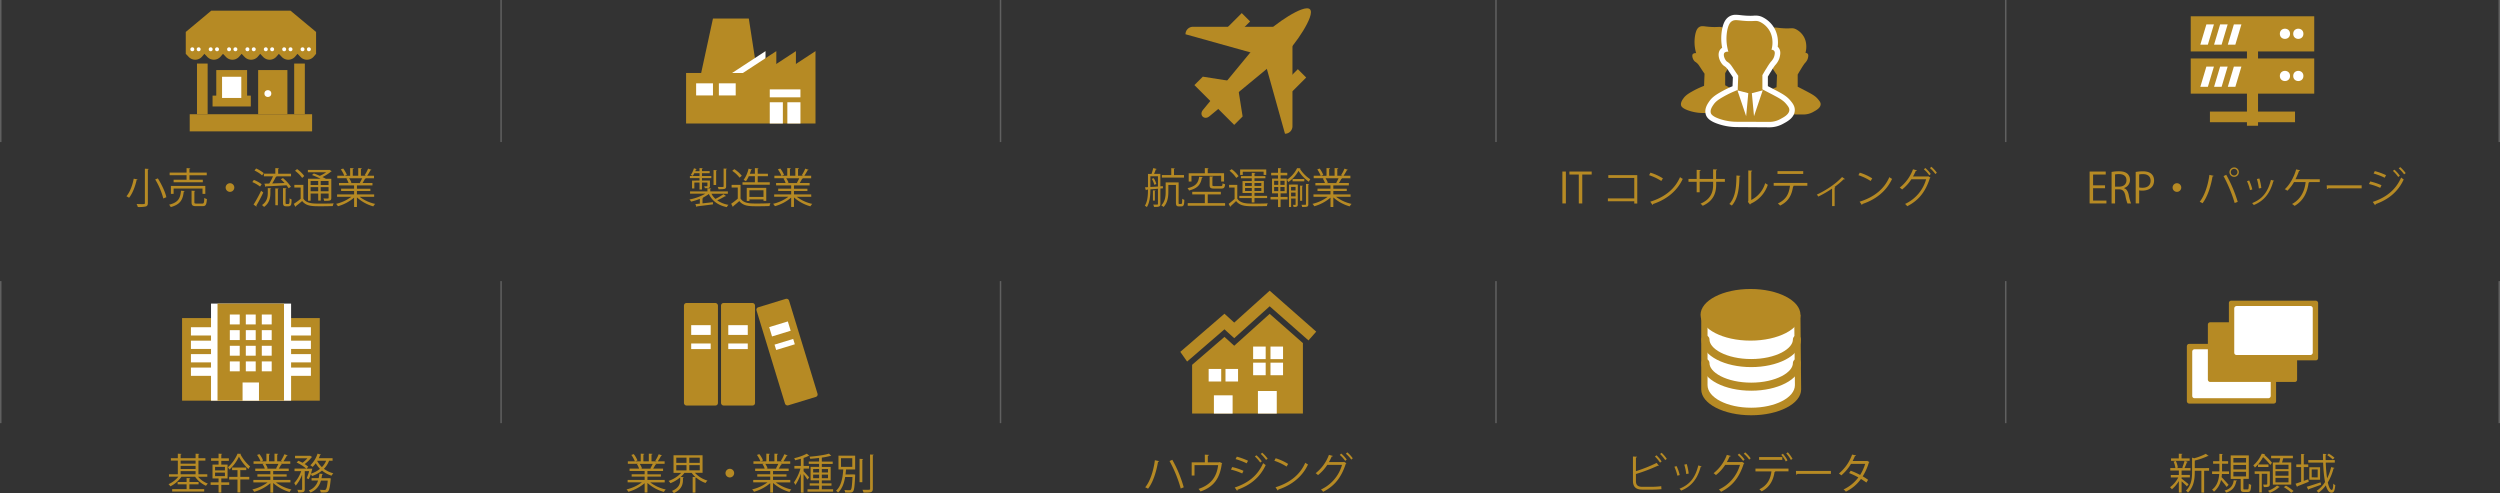 <svg xmlns="http://www.w3.org/2000/svg" viewBox="0 0 1672 329.75"><rect x="0" y="0" width="1672" height="329.75" fill="#333333" stroke="none"/><defs><style>.cls-1,.cls-4{fill:none;stroke-miterlimit:10;}.cls-1{stroke:#606060;}.cls-2{fill:#b68a24;}.cls-3{fill:#fff;}.cls-4{stroke:#b68a24;stroke-linecap:round;stroke-width:5.39px;}</style></defs><g id="レイヤー_2" data-name="レイヤー 2"><g id="事業について"><line class="cls-1" x1="0.5" x2="0.5" y2="95"/><line class="cls-1" x1="1341.42" x2="1341.42" y2="95"/><line class="cls-1" x1="1000.51" x2="1000.51" y2="95"/><line class="cls-1" x1="669.15" x2="669.15" y2="95"/><line class="cls-1" x1="335.12" x2="335.12" y2="95"/><line class="cls-1" x1="1671.5" x2="1671.5" y2="95"/><line class="cls-1" x1="0.5" y1="188" x2="0.5" y2="283"/><line class="cls-1" x1="1341.42" y1="188" x2="1341.42" y2="283"/><line class="cls-1" x1="1000.51" y1="188" x2="1000.51" y2="283"/><line class="cls-1" x1="669.15" y1="188" x2="669.15" y2="283"/><line class="cls-1" x1="335.12" y1="188" x2="335.12" y2="283"/><line class="cls-1" x1="1671.5" y1="188" x2="1671.5" y2="283"/><path class="cls-2" d="M211.39,21.37,194.29,7.14h-53L124.24,21.37V36l2,2.09a6,6,0,0,0,4.34,1.86h0a6,6,0,0,0,4.56-2.11L136.69,36l2,2.09A6,6,0,0,0,143,39.94h0a6,6,0,0,0,4.56-2.11L149.14,36l2,2.09a6,6,0,0,0,4.34,1.86h0A6,6,0,0,0,160,37.83L161.59,36l2,2.09a6,6,0,0,0,4.34,1.86h0a6,6,0,0,0,4.56-2.11L174,36l2,2.09a6,6,0,0,0,4.34,1.86h0a6,6,0,0,0,4.56-2.11L186.49,36l2,2.09a6,6,0,0,0,4.34,1.86h0a6,6,0,0,0,4.56-2.11L198.94,36l2,2.09a6,6,0,0,0,4.34,1.86h0a6,6,0,0,0,4.56-2.11L211.39,36Z"/><circle class="cls-3" cx="128.62" cy="32.96" r="1.32"/><circle class="cls-3" cx="132.86" cy="32.96" r="1.32"/><circle class="cls-3" cx="140.91" cy="32.96" r="1.32"/><circle class="cls-3" cx="145.15" cy="32.96" r="1.32"/><circle class="cls-3" cx="153.2" cy="32.96" r="1.32"/><circle class="cls-3" cx="157.44" cy="32.96" r="1.32"/><circle class="cls-3" cx="165.48" cy="32.96" r="1.32"/><circle class="cls-3" cx="169.72" cy="32.96" r="1.32"/><circle class="cls-3" cx="177.77" cy="32.96" r="1.32"/><circle class="cls-3" cx="182.01" cy="32.96" r="1.32"/><circle class="cls-3" cx="190.06" cy="32.96" r="1.32"/><circle class="cls-3" cx="194.3" cy="32.96" r="1.32"/><circle class="cls-3" cx="202.34" cy="32.96" r="1.32"/><circle class="cls-3" cx="206.58" cy="32.96" r="1.32"/><rect class="cls-2" x="131.75" y="42.51" width="7.12" height="33.89"/><rect class="cls-2" x="196.75" y="42.51" width="7.12" height="33.89"/><rect class="cls-2" x="126.88" y="76.4" width="81.85" height="11.46"/><rect class="cls-2" x="172.65" y="46.86" width="19.56" height="29.54"/><circle class="cls-3" cx="179.15" cy="62.57" r="2.3"/><rect class="cls-2" x="144.64" y="46.86" width="20.62" height="20.62"/><rect class="cls-2" x="142.16" y="63.95" width="25.58" height="7.26"/><rect class="cls-3" x="148.51" y="51.34" width="12.87" height="14.17"/><rect class="cls-2" x="458.86" y="48.81" width="86.55" height="33.79"/><rect class="cls-3" x="465.57" y="55.73" width="11.26" height="8.1"/><rect class="cls-3" x="480.78" y="55.73" width="11.26" height="8.1"/><rect class="cls-3" x="514.82" y="59.78" width="20.51" height="5.31"/><rect class="cls-3" x="514.82" y="68.39" width="8.76" height="14.21"/><rect class="cls-3" x="526.58" y="68.39" width="8.76" height="14.21"/><polygon class="cls-2" points="476.83 12.4 500.8 12.4 506.44 48.81 468.94 48.81 476.83 12.4"/><polygon class="cls-3" points="489.63 48.81 511.98 34.19 511.98 48.81 489.63 48.81"/><polygon class="cls-2" points="496.85 48.81 519.2 34.19 519.2 48.81 496.85 48.81"/><polygon class="cls-2" points="509.96 48.81 532.31 34.19 532.31 48.81 509.96 48.81"/><polygon class="cls-2" points="523.07 48.81 545.41 34.19 545.41 48.81 523.07 48.81"/><path class="cls-2" d="M804.52,73.52c-2.79,3.38.91,7.08,4.29,4.29l51.28-42.35c5.1-4.35,19.95-25.33,16-29.25h0c-3.92-3.92-24.9,10.93-29.25,16Z"/><path class="cls-2" d="M859.4,89.44l-14.54-52-52-14.53a5,5,0,0,1,5-5H859.4a5,5,0,0,1,5,5V84.41A5,5,0,0,1,859.4,89.44Z"/><polygon class="cls-2" points="827.42 54.91 804.44 51.27 798.81 56.9 825.44 83.52 831.06 77.89 827.42 54.91"/><rect class="cls-2" x="824.71" y="9.64" width="7.9" height="13.04" transform="translate(254.14 -581.22) rotate(45)"/><rect class="cls-2" x="862.22" y="47.15" width="7.9" height="13.04" transform="translate(291.65 -596.76) rotate(45)"/><path class="cls-2" d="M1136.42,18.1c-1.09.68-1.92,1.9-2.54,4.56a26.08,26.08,0,0,0,.51,12.91,2.79,2.79,0,0,0-1,0,2.54,2.54,0,0,0-1.14.51c-.84.78-.37,3,.7,4.43.67.92.94.69,2.15,1.84.89.85,1.15,1.36,3,4.17.43.65,1.08,1.61,1.9,2.79q-.16,4-.32,8.1a60.1,60.1,0,0,0-8.29,3.93c-3.19,1.81-4.49,3-5.51,4.43-.77,1.11-2.1,3-1.52,4.87.14.45.71,1.9,5.32,3.42a30.57,30.57,0,0,0,10.13,1.52l17.34.07a13.27,13.27,0,0,0,7.09-1.71c1.28-.73,4.82-2.39,4.94-5,.06-1.24-.66-2.15-1.65-3.36-2-2.45-4.2-3.54-10.12-6.65l-3.61-1.9v-8.1c.92-1.6,1.75-3,2.4-4a38.92,38.92,0,0,1,2.34-3.54,8.66,8.66,0,0,0,1.52-2,6.61,6.61,0,0,0,.64-1.71c.17-.84.39-2-.26-2.66a2,2,0,0,0-1.45-.57,14.89,14.89,0,0,0,.5-5.51,13,13,0,0,0-1.2-4.55,12.72,12.72,0,0,0-5.7-5.76c-2.8-1.35-3,0-10.95-.83C1139.15,17.51,1137.8,17.23,1136.42,18.1Z"/><path class="cls-2" d="M1184.89,19c-1.09.68-1.92,1.9-2.54,4.56a26.08,26.08,0,0,0,.51,12.91,2.79,2.79,0,0,0-1,0,2.54,2.54,0,0,0-1.14.51c-.84.78-.37,3,.7,4.43.67.92.94.7,2.15,1.84.89.85,1.15,1.36,3,4.18.43.64,1.08,1.6,1.9,2.78q-.16,4.05-.32,8.11a60.24,60.24,0,0,0-8.29,3.92c-3.19,1.82-4.49,3-5.51,4.43-.77,1.11-2.1,3-1.52,4.88.14.44.71,1.89,5.32,3.42a30.88,30.88,0,0,0,10.13,1.51l17.34.07a13.17,13.17,0,0,0,7.09-1.71c1.28-.73,4.82-2.39,4.94-5,.06-1.23-.66-2.15-1.65-3.36-2-2.44-4.2-3.54-10.12-6.65L1202.3,58V49.84c.92-1.6,1.75-2.94,2.4-4a38.92,38.92,0,0,1,2.34-3.54,8.45,8.45,0,0,0,1.52-2,6.48,6.48,0,0,0,.64-1.71c.17-.84.39-2-.26-2.66a2,2,0,0,0-1.45-.57,14.85,14.85,0,0,0,.5-5.5,12.94,12.94,0,0,0-1.2-4.56,12.72,12.72,0,0,0-5.7-5.76c-2.8-1.35-3,0-10.95-.83C1187.62,18.43,1186.27,18.14,1184.89,19Z"/><path class="cls-3" d="M1161.89,85a39.72,39.72,0,0,1-12.52-2c-5-1.64-7.68-3.65-8.51-6.34-1.21-3.79,1.12-7.17,2.24-8.79,1.61-2.35,3.61-4,7.62-6.27a74.24,74.24,0,0,1,8-3.94l.23-6c-.65-1-2.73-4.05-2.73-4.05a12.35,12.35,0,0,0-1.89-2.56,6,6,0,0,0-.91-.72,6.8,6.8,0,0,1-2-1.92c-2.16-3-3-7.44-.36-9.91a4.65,4.65,0,0,1,.71-.55,33.24,33.24,0,0,1,.17-13.36c.89-3.81,2.3-6.14,4.56-7.55A8.11,8.11,0,0,1,1161,9.89a28,28,0,0,1,3,.23l.92.1a52.84,52.84,0,0,0,5.51.33c1,0,1.75,0,2.39-.07s1-.05,1.49-.05a9.93,9.93,0,0,1,4.6,1.09,18.47,18.47,0,0,1,8.35,8.43,18.82,18.82,0,0,1,1.75,6.52,21.21,21.21,0,0,1-.09,4.78,4.23,4.23,0,0,1,.3.3c2,2.12,1.41,4.89,1.14,6.21a10.88,10.88,0,0,1-1.09,3,13.38,13.38,0,0,1-2.13,2.94,44.21,44.21,0,0,0-2.45,3.71c-.7,1.1-1.47,2.37-2.34,3.84v6.36l3.22,1.69c6.44,3.37,9.38,4.91,12.06,8.21,1.27,1.57,2.85,3.52,2.73,6.35-.22,4.78-4.89,7.33-7.13,8.55l-.46.25a18.94,18.94,0,0,1-9.4,2.49Z"/><path class="cls-2" d="M1158.35,14.15c-1.27.8-2.24,2.23-3,5.34a30.37,30.37,0,0,0,.59,15.12,3.1,3.1,0,0,0-1.19,0,2.89,2.89,0,0,0-1.33.59c-1,.91-.43,3.47.82,5.19.78,1.08,1.11.81,2.52,2.14,1,1,1.34,1.6,3.55,4.9.51.75,1.27,1.88,2.23,3.26q-.19,4.74-.37,9.48a70.35,70.35,0,0,0-9.71,4.6c-3.73,2.12-5.26,3.45-6.45,5.18-.9,1.31-2.45,3.57-1.78,5.71.16.52.83,2.22,6.23,4a36.19,36.19,0,0,0,11.85,1.78l20.31.07a15.28,15.28,0,0,0,8.3-2c1.49-.85,5.64-2.79,5.78-5.85.06-1.44-.78-2.51-1.93-3.93-2.32-2.86-4.92-4.15-11.86-7.78l-4.22-2.22V50.24c1.09-1.87,2-3.45,2.82-4.67a44.41,44.41,0,0,1,2.74-4.15,10.56,10.56,0,0,0,1.78-2.37,7.53,7.53,0,0,0,.74-2c.2-1,.46-2.29-.3-3.11a2.29,2.29,0,0,0-1.7-.67,17.38,17.38,0,0,0,.59-6.45,15.38,15.38,0,0,0-1.41-5.33,14.85,14.85,0,0,0-6.67-6.74c-3.28-1.58-3.5,0-12.82-1C1161.55,13.47,1160,13.14,1158.35,14.15Z"/><path class="cls-3" d="M1162,60.43c0,.15,5.82,17.27,5.82,17.27l1.44-15.38Z"/><path class="cls-3" d="M1171.63,62.32l7.27-1.89c0,.15-5.82,17.27-5.82,17.27"/><rect class="cls-2" x="1465.16" y="10.89" width="82.6" height="23.52"/><circle class="cls-3" cx="1528.17" cy="22.6" r="3.41"/><circle class="cls-3" cx="1537.11" cy="22.6" r="3.41"/><polygon class="cls-3" points="1476.62 29.86 1471.58 29.86 1475.63 16.33 1480.67 16.33 1476.62 29.86"/><polyline class="cls-3" points="1499.05 16.33 1495 29.86 1489.96 29.86 1494.01 16.33"/><polyline class="cls-3" points="1489.86 16.33 1485.81 29.86 1480.77 29.86 1484.82 16.33"/><rect class="cls-2" x="1465.16" y="39.1" width="82.6" height="23.52"/><circle class="cls-3" cx="1528.17" cy="50.8" r="3.41"/><circle class="cls-3" cx="1537.11" cy="50.8" r="3.41"/><polygon class="cls-3" points="1476.62 58.07 1471.58 58.07 1475.63 44.53 1480.67 44.53 1476.62 58.07"/><polyline class="cls-3" points="1499.05 44.53 1495 58.07 1489.96 58.07 1494.01 44.53"/><polyline class="cls-3" points="1489.86 44.53 1485.81 58.07 1480.77 58.07 1484.82 44.53"/><rect class="cls-2" x="1502.76" y="28.97" width="7.41" height="55.13"/><rect class="cls-2" x="1478" y="74.62" width="56.91" height="7.11"/><rect class="cls-2" x="121.77" y="212.73" width="92.09" height="55.23"/><rect class="cls-3" x="127.7" y="218.85" width="80.23" height="5.53"/><rect class="cls-3" x="127.7" y="236.83" width="80.23" height="5.53"/><rect class="cls-3" x="127.7" y="245.83" width="80.23" height="5.53"/><rect class="cls-3" x="127.7" y="227.84" width="80.23" height="5.53"/><rect class="cls-3" x="141.13" y="203.04" width="53.55" height="64.92"/><rect class="cls-2" x="145.48" y="203.04" width="44.46" height="64.92"/><rect class="cls-3" x="162.23" y="255.8" width="10.97" height="12.15"/><rect class="cls-3" x="153.71" y="210.35" width="6.62" height="6.62"/><rect class="cls-3" x="175.09" y="220.81" width="6.62" height="6.62"/><rect class="cls-3" x="175.09" y="231.27" width="6.62" height="6.62"/><rect class="cls-3" x="164.4" y="231.27" width="6.62" height="6.62"/><rect class="cls-3" x="164.4" y="220.81" width="6.62" height="6.62"/><rect class="cls-3" x="153.71" y="231.27" width="6.62" height="6.62"/><rect class="cls-3" x="153.71" y="220.81" width="6.62" height="6.62"/><rect class="cls-3" x="164.4" y="241.72" width="6.62" height="6.62"/><rect class="cls-3" x="164.4" y="210.35" width="6.62" height="6.62"/><rect class="cls-3" x="175.09" y="241.72" width="6.62" height="6.62"/><rect class="cls-3" x="153.71" y="241.72" width="6.62" height="6.62"/><rect class="cls-3" x="175.09" y="210.35" width="6.62" height="6.62"/><rect class="cls-2" x="457.43" y="202.65" width="22.73" height="68.57" rx="1.64"/><rect class="cls-3" x="462.27" y="217.47" width="13.04" height="6.52"/><rect class="cls-3" x="462.27" y="229.72" width="13.04" height="3.75"/><rect class="cls-2" x="515" y="201.2" width="22.73" height="68.57" rx="1.64" transform="translate(-45.85 164.18) rotate(-17)"/><rect class="cls-3" x="515.1" y="216.73" width="13.04" height="6.52" transform="translate(-41.53 162.12) rotate(-17)"/><rect class="cls-3" x="518.28" y="228.5" width="13.04" height="3.75" transform="translate(-44.43 163.5) rotate(-17)"/><rect class="cls-2" x="482.23" y="202.65" width="22.73" height="68.57" rx="1.64"/><rect class="cls-3" x="487.07" y="217.47" width="13.04" height="6.52"/><rect class="cls-3" x="487.07" y="229.72" width="13.04" height="3.75"/><polygon class="cls-2" points="793.94 241.81 818.92 220.25 825.44 226.18 849.16 204.84 875.1 227.66 880.29 221.8 849.16 194.41 825.44 215.75 818.92 209.82 789.38 235.32 793.94 241.81"/><polygon class="cls-2" points="797.28 243.99 818.92 225.31 825.44 231.24 849.16 209.9 871.39 229.46 871.39 276.59 797.28 276.59 797.28 243.99"/><rect class="cls-3" x="849.7" y="242.55" width="8.4" height="8.4"/><rect class="cls-3" x="838.09" y="242.55" width="8.4" height="8.4"/><rect class="cls-3" x="849.7" y="231.78" width="8.4" height="8.4"/><rect class="cls-3" x="838.09" y="231.78" width="8.4" height="8.4"/><rect class="cls-3" x="808.35" y="246.75" width="8.4" height="8.4"/><rect class="cls-3" x="819.61" y="246.75" width="8.4" height="8.4"/><rect class="cls-3" x="811.86" y="264.39" width="12.51" height="12.2"/><rect class="cls-3" x="841.3" y="261.5" width="12.6" height="15.09"/><path class="cls-2" d="M1204.6,260.46c0,9.54-15,17.27-33.4,17.27s-33.41-7.73-33.41-17.27V210.54h66.35Z"/><path class="cls-3" d="M1200.44,257.55c0,8.36-13.09,15.13-29.24,15.13S1142,265.91,1142,257.55v-43.7H1200Z"/><path class="cls-4" d="M1201.79,227c0,8.74-13.7,15.82-30.59,15.82s-30.6-7.08-30.6-15.82"/><path class="cls-4" d="M1201.79,242.78c0,8.74-13.7,15.83-30.59,15.83s-30.6-7.09-30.6-15.83"/><ellipse class="cls-2" cx="1170.74" cy="210.54" rx="33.4" ry="17.27"/><rect class="cls-2" x="1462.57" y="229.99" width="59.68" height="39.92" rx="1.49"/><rect class="cls-3" x="1476.03" y="223.69" width="32.76" height="52.51" rx="1.49" transform="translate(1742.36 -1242.46) rotate(90)"/><rect class="cls-2" x="1476.62" y="215.54" width="59.68" height="39.92" rx="1.49"/><rect class="cls-2" x="1490.68" y="201.09" width="59.68" height="39.92" rx="1.49"/><rect class="cls-3" x="1504.14" y="194.79" width="32.76" height="52.51" rx="1.49" transform="translate(1741.56 -1299.47) rotate(90)"/><path class="cls-2" d="M92,120c-.05.22-.25.33-.61.33-.81,3.64-2.49,8.77-5.07,11.93a14.58,14.58,0,0,0-1.76-1c2.57-3,4.17-7.92,4.87-11.76Zm4.9-7.17,2.58.14c0,.22-.2.36-.59.39v22.35c0,1.45-.39,2-1.34,2.38a22.69,22.69,0,0,1-5.38.36,7.86,7.86,0,0,0-.81-2c1.26,0,2.46.06,3.36.06,2,0,2.18,0,2.18-.79Zm12.32,19.91A46.88,46.88,0,0,0,103.78,120l1.79-.7c2.52,4,5,9.21,5.68,12.6Z"/><path class="cls-2" d="M123.46,127.77c0,.2-.22.37-.56.4-.62,5.09-2,8.53-8.74,10.33a5.16,5.16,0,0,0-1.09-1.6c6.3-1.51,7.51-4.42,8-9.35Zm1.32-7.58v-3H113.46v-1.76h11.32v-3l2.49.17c0,.2-.2.33-.56.39v2.47h11.56v1.76H126.71v3h8.93v1.7H116.12v-1.7Zm12.54,9.46h-1.88v-3.58H116.12v3.58H114.3v-5.32h23ZM130,135.22c0,.79.19.93,1.34.93h3.95c1.06,0,1.26-.51,1.34-3.79a5.33,5.33,0,0,0,1.74.76c-.23,3.81-.79,4.76-2.91,4.76h-4.26c-2.44,0-3.08-.56-3.08-2.63v-7.73l2.44.17c0,.2-.2.34-.56.39Z"/><path class="cls-2" d="M156.7,125.42a2.89,2.89,0,1,1-2.89-2.88A2.89,2.89,0,0,1,156.7,125.42Z"/><path class="cls-2" d="M169.77,120.32a22.39,22.39,0,0,1,5.24,2.89l-1.07,1.57a24,24,0,0,0-5.18-3Zm-.19,16.5a90.76,90.76,0,0,0,5.06-9.24l1.43,1.17a94.86,94.86,0,0,1-4.62,8.74.62.62,0,0,1,.06.7Zm1.7-24.14a21.33,21.33,0,0,1,5.1,3.08l-1.09,1.54a21.42,21.42,0,0,0-5.07-3.25Zm9.55,16.16c0,3.16-.45,6.8-4.25,9.57a5.92,5.92,0,0,0-1.38-1.26c3.53-2.43,3.9-5.68,3.9-8.37v-3l2.26.14c0,.2-.16.31-.53.37Zm-4-6,3.25-.09a35.67,35.67,0,0,0,2.52-4.84h-6.11v-1.74h7.65v-3.75l2.46.14c0,.22-.17.33-.56.39v3.22h8.6v1.74h-9.47c-.08.19-.28.25-.59.25-.64,1.32-1.62,3.08-2.52,4.54l8.26-.31a35.06,35.06,0,0,0-2.54-2.5l1.45-.81a27.34,27.34,0,0,1,5.35,5.83l-1.54,1a16.42,16.42,0,0,0-1.43-2c-5,.31-10.33.59-13.66.73a.52.52,0,0,1-.39.39Zm7.31,14.39V126l2.24.14c0,.2-.17.34-.54.4v10.75Zm6.86-1.93c0,1,.05,1.14.67,1.14h.89c.73,0,.87-.28,1-.89s.08-1.54.11-2.91a3.94,3.94,0,0,0,1.34.72c-.08,3.28-.11,4.62-2.29,4.62h-1.4c-2.05,0-2.05-1.31-2.05-2.91v-9.27l2.33.14c0,.2-.17.34-.56.37Z"/><path class="cls-2" d="M202.9,123.63v9.21c2.15,3.33,6.13,3.33,11.45,3.33,3.05,0,6.63,0,8.82-.19a8.12,8.12,0,0,0-.62,1.84c-1.9.06-4.93.12-7.73.12-6.13,0-10,0-12.74-3.5-1.48,1.29-3,2.52-4.28,3.47,0,.25-.06.36-.25.45l-1.07-2a56.28,56.28,0,0,0,4.6-3.36v-7.56h-4.23v-1.79Zm-4.23-10.56a20,20,0,0,1,4.81,4.65l-1.4,1.29a21.27,21.27,0,0,0-4.76-4.79Zm15.73,6.47c-1.76-.87-3.92-1.82-5.74-2.49L209.9,116c1.23.44,2.66,1,4,1.62a25.54,25.54,0,0,0,4.25-2.41H205.92v-1.54h14.2l.3-.08,1.43.92a.72.72,0,0,1-.45.23,27.29,27.29,0,0,1-5.74,3.66c.87.4,1.66.82,2.3,1.18h3.61v12.74c0,1.85-.59,2-4.76,2a6.33,6.33,0,0,0-.53-1.59c.81,0,1.6.05,2.16.05,1.2,0,1.34,0,1.34-.5v-2.85h-5.26v4.73h-1.71v-4.73h-5.07v4.84H206V119.54Zm-1.59,1.51h-5.07v2.66h5.07Zm-5.07,6.89h5.07v-2.77h-5.07Zm12-4.23v-2.66h-5.26v2.66Zm-5.26,4.23h5.26v-2.77h-5.26Z"/><path class="cls-2" d="M250.24,131.61h-9.71a26.13,26.13,0,0,0,10.39,4.76,8.1,8.1,0,0,0-1.26,1.65,27.2,27.2,0,0,1-10.95-6v6.41h-1.88v-6.27A28.47,28.47,0,0,1,226,137.94a7.19,7.19,0,0,0-1.23-1.6A27.26,27.26,0,0,0,235,131.61h-9.55V130h11.37v-2.27h-8.68V126.2h8.68V124H226.72V122.4h6.39a13.59,13.59,0,0,0-1.46-3l1.09-.22h-7.16v-1.66h4.7a21.26,21.26,0,0,0-2.35-4.25l1.59-.56A18.12,18.12,0,0,1,232,117l-1.49.56h3.67V112.4l2.38.14c0,.28-.25.42-.62.48v4.53h3.64V112.4l2.44.14c0,.28-.28.42-.64.48v4.53h3.52l-1-.39a25.7,25.7,0,0,0,2.29-4.37l2.22.76c-.06.17-.28.25-.59.25a43.58,43.58,0,0,1-2.27,3.75h4.59v1.66H243.8l.82.25a.54.54,0,0,1-.59.25,30.34,30.34,0,0,1-1.57,2.69h6.64V124H238.71v2.23h9v1.52h-9V130h11.53Zm-9.6-9.38a25.86,25.86,0,0,0,1.57-3H233.5a13.32,13.32,0,0,1,1.54,3l-.87.2h6.92Z"/><path class="cls-2" d="M475.82,129.57a11.9,11.9,0,0,0,2.66,3.44,38.66,38.66,0,0,0,5.4-3.14l1.68,1.24a.64.64,0,0,1-.61.13,54.51,54.51,0,0,1-5.27,2.75,18.09,18.09,0,0,0,7.51,3,6.53,6.53,0,0,0-1.1,1.54c-5.76-1.21-9.85-4.12-12-8.8a24,24,0,0,1-4.11,2.5l.42.08c0,.17-.2.31-.56.34V136c2.18-.22,4.59-.5,6.94-.78l.06,1.45c-3.9.54-8,1-10.59,1.35a.49.49,0,0,1-.36.42l-.84-1.93,3-.31V133a38.75,38.75,0,0,1-5.86,1.85,5.49,5.49,0,0,0-1.09-1.43,33.71,33.71,0,0,0,10.67-3.89H461.51V128h11.62v-2.1l2.46.17c0,.19-.19.33-.56.39V128h11.76v1.57Zm-8-8.83v-1.59H461.4v-1.43h6.44v-1.87h-3.45a15.94,15.94,0,0,1-1.09,1.79A7.76,7.76,0,0,0,462,117a14.89,14.89,0,0,0,2.1-4.46l1.88.59c-.08.2-.28.25-.53.22-.14.37-.28.76-.45,1.15h2.83V112.4l2.18.14c0,.2-.17.34-.53.39v1.54h5.15v1.38h-5.15v1.87h6.24v1.43h-6.24v1.59h5.32v3.53c0,1.57-.87,1.6-3.36,1.6a6.36,6.36,0,0,0-.53-1.29h1.51c.64,0,.7,0,.7-.31v-2.21h-3.64v4.71h-1.65v-4.71h-3.45v4h-1.54v-5.27Zm11.67-6.88c0,.17-.16.31-.53.36v9.49h-1.73v-10Zm6.67-1c0,.2-.17.34-.53.39V124.5c0,1.9-.54,2.07-5.07,2.07A6.16,6.16,0,0,0,480,125c.93,0,1.79.06,2.44.06,1.34,0,1.51,0,1.51-.53V112.71Z"/><path class="cls-2" d="M495.28,123.63v9.15c2.18,3.34,6.19,3.34,11.23,3.34,3,0,6.58-.09,8.76-.23a7.25,7.25,0,0,0-.62,1.91c-1.93.08-5,.14-7.78.14-5.77,0-9.6,0-12.43-3.47-1.37,1.23-2.86,2.49-4.06,3.44a.38.38,0,0,1-.25.45L489,136.28a48.46,48.46,0,0,0,4.42-3.41v-7.45h-4.12v-1.79Zm-4.17-10.5a20.83,20.83,0,0,1,5,4.42l-1.49,1.26a20.09,20.09,0,0,0-4.92-4.56Zm23.71,8.79v1.65H496.59v-1.65h8.29v-4.06h-4.09a17.57,17.57,0,0,1-1.9,3.33,14.61,14.61,0,0,0-1.57-.84,21.21,21.21,0,0,0,3.33-7.56l2.24.62c-.05.2-.25.28-.58.28-.23.81-.51,1.65-.82,2.49h3.39v-3.75l2.44.14c0,.2-.2.33-.56.39v3.22h6.83v1.68h-6.83v4.06Zm-2.35,12.4h-1.85v-.95h-9.41v1h-1.79v-8.74h13.05Zm-11.26-2.63h9.41v-4.45h-9.41Z"/><path class="cls-2" d="M542.57,131.61h-9.72a26.25,26.25,0,0,0,10.39,4.76A8.1,8.1,0,0,0,542,138a27.34,27.34,0,0,1-11-6v6.41h-1.87v-6.27a28.51,28.51,0,0,1-10.87,5.77,7.19,7.19,0,0,0-1.23-1.6,27.37,27.37,0,0,0,10.28-4.73h-9.55V130h11.37v-2.27h-8.68V126.2h8.68V124H519.05V122.4h6.38a13.53,13.53,0,0,0-1.45-3l1.09-.22H517.9v-1.66h4.71a20.85,20.85,0,0,0-2.36-4.25l1.6-.56a18.05,18.05,0,0,1,2.49,4.25l-1.48.56h3.67V112.4l2.38.14c0,.28-.26.42-.62.48v4.53h3.64V112.4l2.44.14c0,.28-.28.42-.65.48v4.53h3.53l-1-.39a25.06,25.06,0,0,0,2.3-4.37l2.21.76c-.05.17-.28.25-.59.25a41,41,0,0,1-2.26,3.75h4.59v1.66h-6.33l.81.25a.54.54,0,0,1-.59.25,30.12,30.12,0,0,1-1.56,2.69h6.63V124H531v2.23h9v1.52h-9V130h11.54Zm-9.6-9.38a25.84,25.84,0,0,0,1.56-3h-8.7a13.32,13.32,0,0,1,1.54,3l-.87.2h6.92Z"/><path class="cls-2" d="M777.74,124.53a10.85,10.85,0,0,1,0,1.42l-1.68.14V136.4c0,1.93-1.06,2-4.26,2a5.15,5.15,0,0,0-.53-1.56l1.68,0c1.4,0,1.49,0,1.49-.5V126.23c-1.8.17-3.56.31-5.07.42,0,3.56-.28,8.57-2.35,11.85a5,5,0,0,0-1.35-.9c1.91-3,2.1-7.39,2.1-10.83l-1,.08a.42.42,0,0,1-.42.36l-.59-1.93,2-.11v-8.85h2.38a37.34,37.34,0,0,0,1.15-3.92l2.3.62c-.06.19-.26.28-.59.28a29.6,29.6,0,0,1-1.18,3h4.23v8.32Zm-8.37-6.64v7.17l5.07-.31v-6.86Zm2.21,1.26a12.53,12.53,0,0,1,1.76,3.92l-1.34.56a14.35,14.35,0,0,0-1.65-4Zm1.29,8.29c0,.17-.17.3-.51.33v6.39h-1.28v-6.84Zm15.37,7.64c0,1.2,0,1.37.64,1.37,1.38,0,1.57,0,1.68-.86.06-.42.09-1.4.12-2.69a4.11,4.11,0,0,0,1.4.75c-.09,3.75-.48,4.4-2.3,4.4h-1.32c-2,0-2-1.18-2-3.16v-11.2h-5.07v4.64c0,3.17-.47,7.34-3.25,10.11a6.44,6.44,0,0,0-1.48-1.09c2.63-2.61,2.94-6.19,2.94-9.07V122h8.68Zm3.61-18v1.7H777.07v-1.7h6.27v-4.6l2.38.17c0,.17-.17.31-.56.37v4.06Z"/><path class="cls-2" d="M804.42,118.45c0,.2-.25.33-.58.36-.76,4.06-2.3,7.06-8.63,8.6a5.69,5.69,0,0,0-1-1.57c5.76-1.26,7.25-3.78,7.78-7.64ZM807.73,130v5.85h11.62v1.76h-25v-1.76H805.8V130h-8.43v-1.74h19.12V130Zm-10.87-12.41v3.84H795v-5.57H805.8V112.4l2.49.17c0,.2-.2.33-.56.39v2.86h10.92v5.57h-1.93v-3.84ZM809,118l2.41.14c0,.2-.17.34-.56.4v5.12c0,.67.2.81,1.43.81h4.23c.89,0,1.06-.25,1.15-1.9a5.11,5.11,0,0,0,1.68.64c-.23,2.33-.79,2.91-2.61,2.91h-4.62c-2.49,0-3.11-.5-3.11-2.43Z"/><path class="cls-2" d="M827.5,123.63v9.21c2.18,3.33,6.27,3.33,11.53,3.33,3.08,0,6.67,0,8.85-.19a6.51,6.51,0,0,0-.59,1.84c-1.93.06-5,.12-7.78.12-6.16,0-10,0-12.8-3.47-1.29,1.26-2.6,2.49-3.69,3.44a.4.4,0,0,1-.23.45l-1.09-2c1.2-.9,2.66-2.13,4-3.33v-7.62H822v-1.79Zm-3.76-10.5a20.33,20.33,0,0,1,4.62,4.68L826.82,119a19.91,19.91,0,0,0-4.53-4.81Zm13.42,22.26v-2.94h-8.32V131h8.32v-1.91H831v-8h6.19v-1.85h-7.23v-1.46h7.23v-2.21l2.38.14c0,.2-.2.34-.56.39v1.68h7.28v1.46H839V121h6.27v8H839V131h8.45v1.48H839v2.94Zm-6-20.55V117H829.4v-3.67h17.47V117h-1.76v-2.18Zm1.54,7.53v2h4.51v-2Zm0,5.35h4.51v-2h-4.51Zm10.89-5.35H839v2h4.56Zm0,5.35v-2H839v2Z"/><path class="cls-2" d="M856.45,129.28v2.41h4.67v1.71h-4.67v5.1h-1.71v-5.1h-5v-1.71h5v-2.41h-4v-9.82h4v-2.19h-4.59v-1.68h4.59v-3.16l2.24.14c0,.2-.2.31-.53.36v2.66h4.48v1.68h-4.48v2.19h4.14v9.82Zm-4.31-8.34v2.72h2.77v-2.72Zm0,4.12v2.77h2.77v-2.77Zm7-1.4v-2.72h-2.83v2.72Zm0,4.17v-2.77h-2.83v2.77Zm10.67-15.26c0,.17-.17.28-.4.33a22.88,22.88,0,0,0,6.92,7,8.71,8.71,0,0,0-1,1.63,25.8,25.8,0,0,1-6.88-7.25,22.17,22.17,0,0,1-6.78,7.47,7.58,7.58,0,0,0-1-1.48,20.18,20.18,0,0,0,6.83-7.81Zm-1.85,10.86v13.3c0,1.68-1,1.68-2.83,1.68a5.33,5.33,0,0,0-.42-1.4h1.51c.23,0,.28,0,.28-.31v-3.92h-3v5.66h-1.43v-15ZM866.47,125h-3v2.37h3Zm-3,6.32h3v-2.52h-3Zm1-10.05v-1.57h7.84v1.57Zm6.92,3c0,.2-.17.31-.51.37v9.66H869.5V124.13ZM875,136.59c0,1.74-.7,1.85-4.08,1.85a5.84,5.84,0,0,0-.51-1.45l1.63,0c1.17,0,1.4,0,1.4-.42V123l2.07.14c0,.16-.17.3-.51.36Z"/><path class="cls-2" d="M903.26,131.61h-9.71a26.13,26.13,0,0,0,10.39,4.76,8.1,8.1,0,0,0-1.26,1.65,27.2,27.2,0,0,1-10.95-6v6.41h-1.88v-6.27A28.47,28.47,0,0,1,879,137.94a7.19,7.19,0,0,0-1.23-1.6A27.26,27.26,0,0,0,888,131.61h-9.55V130h11.37v-2.27h-8.68V126.2h8.68V124H879.74V122.4h6.39a13.59,13.59,0,0,0-1.46-3l1.09-.22H878.6v-1.66h4.7A21.26,21.26,0,0,0,881,113.3l1.59-.56A18.12,18.12,0,0,1,885,117l-1.49.56h3.67V112.4l2.38.14c0,.28-.25.42-.62.48v4.53h3.64V112.4l2.44.14c0,.28-.28.42-.64.48v4.53h3.52l-1-.39a25.7,25.7,0,0,0,2.29-4.37l2.22.76c-.06.17-.28.25-.59.25a43.58,43.58,0,0,1-2.27,3.75h4.59v1.66h-6.33l.82.25a.54.54,0,0,1-.59.25,30.34,30.34,0,0,1-1.57,2.69h6.64V124H891.73v2.23h9v1.52h-9V130h11.53Zm-9.6-9.38a25.86,25.86,0,0,0,1.57-3h-8.71a13.32,13.32,0,0,1,1.54,3l-.87.2h6.92Z"/><path class="cls-2" d="M1044.92,114.73h2.33v21.33h-2.33Z"/><path class="cls-2" d="M1064.52,116.71h-6.3v19.35h-2.32V116.71h-6.27v-2h14.89Z"/><path class="cls-2" d="M1095,117.13v19h-2v-1.54h-17.64v-1.88h17.64V119h-17.36v-1.88Z"/><path class="cls-2" d="M1103.81,115.48a34.56,34.56,0,0,1,8.34,3.81l-1.06,1.76a36.14,36.14,0,0,0-8.18-3.89Zm-.11,19.41c9.94-3.08,16.54-8.66,19.9-16.41a11.9,11.9,0,0,0,1.82,1.15c-3.5,7.67-10.33,13.63-19.82,16.8a.93.93,0,0,1-.39.64Z"/><path class="cls-2" d="M1153.62,121.61h-5.85v1.94c0,5.34-1.65,10.77-9,14.08a9.75,9.75,0,0,0-1.46-1.4c7.11-3.08,8.43-8.06,8.43-12.66v-2h-9v7h-2v-7h-5.49v-1.9h5.49v-6.08l2.69.17a.74.74,0,0,1-.7.59v5.32h9v-6.44l2.69.17c0,.25-.25.47-.7.53v5.74h5.85Z"/><path class="cls-2" d="M1164,117.61c0,.25-.28.42-.65.48-.17,7.53-.78,14.39-5.09,19.4a14.22,14.22,0,0,0-1.68-1.06c4.17-4.54,4.67-11.54,4.76-19.07Zm7.25,16.13a18.44,18.44,0,0,0,9.32-11.26,10.55,10.55,0,0,0,1.74,1.09,20.89,20.89,0,0,1-11.43,12.66,1.18,1.18,0,0,1-.47.56l-1.46-1.85.31-.42V114l2.6.14a.62.62,0,0,1-.61.53Z"/><path class="cls-2" d="M1208.75,124.22h-9.46l.47.14a.58.58,0,0,1-.56.33c-.75,5.21-2.66,9.86-8.65,12.8a13.86,13.86,0,0,0-1.51-1.4c5.82-2.8,7.45-6.72,8.09-11.87h-10.89v-1.88h22.51Zm-2.77-7.9h-17.19v-1.87H1206Z"/><path class="cls-2" d="M1233.9,119.77a.62.62,0,0,1-.48.19,1.76,1.76,0,0,1-.39-.06,51.88,51.88,0,0,1-6.16,5.19,4,4,0,0,1,.61.25.79.79,0,0,1-.47.31V137.8h-1.71V126.12a73.93,73.93,0,0,1-9.21,5.35,8.74,8.74,0,0,0-1-1.32c4.82-2.21,12-6.44,16.88-11.76Z"/><path class="cls-2" d="M1243.81,115.48a34.56,34.56,0,0,1,8.34,3.81l-1.06,1.76a36.14,36.14,0,0,0-8.18-3.89Zm-.11,19.41c9.94-3.08,16.54-8.66,19.9-16.41a11.9,11.9,0,0,0,1.82,1.15c-3.5,7.67-10.33,13.63-19.82,16.8a.93.93,0,0,1-.39.64Z"/><path class="cls-2" d="M1291.1,118.78a1.56,1.56,0,0,1-.42.43c-3,9.26-7.56,14.86-15.15,18.73a6.6,6.6,0,0,0-1.43-1.54,25.94,25.94,0,0,0,14.09-16.5h-9.89a27.75,27.75,0,0,1-6.18,6.84,9.21,9.21,0,0,0-1.57-1.26,27.83,27.83,0,0,0,8.87-12.27l2.64.73c-.09.28-.42.39-.79.37a40.27,40.27,0,0,1-1.85,3.72h9.75l.33-.17Zm-3.47-6.43a21.48,21.48,0,0,1,3.67,4l-1,.9a20.18,20.18,0,0,0-3.61-4Zm4.06-.82a20.91,20.91,0,0,1,3.67,4l-1,.87a19.89,19.89,0,0,0-3.61-3.95Z"/><path class="cls-2" d="M1408.78,136.06h-11.25V114.73h10.78v2h-8.46v7.22h8v1.93h-8v8.26h8.93Z"/><path class="cls-2" d="M1420.54,125.84c1.66.53,2.64,2.13,3.14,4.45a31,31,0,0,0,1.57,5.77h-2.41a27.7,27.7,0,0,1-1.37-5.15c-.62-3-1.79-4.28-4.31-4.28h-2.61v9.43h-2.32V115a25.19,25.19,0,0,1,4.84-.44c2.77,0,4.6.56,5.85,1.73a5.38,5.38,0,0,1,1.6,4,5.59,5.59,0,0,1-4,5.46Zm-3.24-1c3,0,4.87-1.68,4.87-4.25,0-3.17-2.38-4.15-5-4.15a12.5,12.5,0,0,0-2.63.23v8.17Z"/><path class="cls-2" d="M1428.36,115a26.39,26.39,0,0,1,4.84-.42c6.89,0,7.45,4.42,7.45,6.1,0,5-4,6.8-7.79,6.8a8.68,8.68,0,0,1-2.18-.19v8.76h-2.32Zm2.32,10.35a8.38,8.38,0,0,0,2.24.23c3.36,0,5.4-1.68,5.4-4.73s-2.18-4.4-5.09-4.4a11.67,11.67,0,0,0-2.55.23Z"/><path class="cls-2" d="M1458.82,125.42a2.89,2.89,0,1,1-2.88-2.88A2.88,2.88,0,0,1,1458.82,125.42Z"/><path class="cls-2" d="M1480.46,117.58c-.08.23-.3.39-.72.42-1.12,6.72-3.45,13.81-6.72,17.95a8.69,8.69,0,0,0-1.88-1c3.14-3.81,5.6-10.92,6.5-18Zm14.09,18.2a95.19,95.19,0,0,0-7.45-18l1.82-.87a89.73,89.73,0,0,1,7.67,18.09Zm-.37-23.8a3.15,3.15,0,1,1-3.13,3.17A3.14,3.14,0,0,1,1494.18,112Zm2.22,3.17a2.22,2.22,0,1,0-2.22,2.21A2.23,2.23,0,0,0,1496.4,115.15Z"/><path class="cls-2" d="M1504.26,120.72a29.83,29.83,0,0,1,2.1,6l-1.56.42a31.83,31.83,0,0,0-2-6Zm16.72.19c-.06.26-.34.31-.59.28-2.18,8.18-6.3,13.19-13.07,15.94a7.62,7.62,0,0,0-1.1-1.29c6.7-2.64,10.53-7.23,12.58-15.57Zm-9.91-1.54a37.67,37.67,0,0,1,1.31,6.36l-1.65.31a34.19,34.19,0,0,0-1.31-6.3Z"/><path class="cls-2" d="M1551.47,119.88v1.9h-6.94a.63.63,0,0,1-.51.34c-.84,6.49-3.47,12.15-9.38,15.57a12.17,12.17,0,0,0-1.73-1.26c5.74-3.11,8.4-8.38,9.1-14.65h-7.79a24.18,24.18,0,0,1-4.42,5.77,11.23,11.23,0,0,0-1.76-1c3-2.6,6.27-8.06,7.61-13.27l2.69.61a.73.73,0,0,1-.76.42,46.34,46.34,0,0,1-2.38,5.55Z"/><path class="cls-2" d="M1556.09,123.94h23.38v2h-22.31a1.36,1.36,0,0,1-.9.53Z"/><path class="cls-2" d="M1585.21,121.36a40.48,40.48,0,0,1,7.53,2.52l-.84,1.77a40.18,40.18,0,0,0-7.53-2.58Zm1.68,13.69c9-3,15.35-8,19-16.29a18.31,18.31,0,0,0,1.71,1.26c-3.75,8.26-10.39,13.52-18.84,16.52a.65.65,0,0,1-.31.7Zm1.4-20.63a45.12,45.12,0,0,1,7.51,2.74l-.93,1.71a44,44,0,0,0-7.42-2.83Zm13.11-.93a22.39,22.39,0,0,1,3.61,4.06l-1.09.81a24.34,24.34,0,0,0-3.56-4.08Zm3.89-1.71a25.57,25.57,0,0,1,3.64,4l-1.09.81a25.57,25.57,0,0,0-3.56-4Z"/><path class="cls-2" d="M138.66,318.83h-6.21a15.5,15.5,0,0,0,6.55,4.59,8,8,0,0,0-1.23,1.48,17.86,17.86,0,0,1-7.31-6.07h-9.1a19.76,19.76,0,0,1-7.42,6.44,7.69,7.69,0,0,0-1.23-1.46,17.27,17.27,0,0,0,6.58-5H113V317.2h5.93v-9.15h-4.64v-1.62h4.64v-3l2.44.14c0,.22-.2.33-.56.39v2.47h10v-3l2.47.14c0,.22-.2.36-.56.39v2.47h4.64v1.62h-4.64v9.15h5.9Zm-12,5.1v3.19h9.91v1.62H115.14v-1.62h9.66v-3.19h-6v-1.57h6V319.7l2.47.14c0,.19-.2.33-.56.39v2.13h6.1v1.57Zm4.14-15.88h-10v2.07h10Zm-10,3.53v2.07h10v-2.07Zm0,3.53v2.09h10v-2.09Z"/><path class="cls-2" d="M148,320v2.58h5.32v1.71H148v5.12h-1.82v-5.12h-5.32v-1.71h5.32V320h-4.06v-9.29h4.06v-2.52h-5v-1.71h5V303.4l2.38.17c0,.2-.17.33-.56.36v2.58h5.07v1.71H148v2.52h4.2V320Zm-4.17-7.75v2.35h6.6v-2.35Zm0,3.83v2.38h6.6v-2.38Zm17.38-12.54a.42.42,0,0,1-.39.33,28.63,28.63,0,0,0,6.44,8.1,10.85,10.85,0,0,0-1.09,1.71,30.85,30.85,0,0,1-6.38-8.29,26.78,26.78,0,0,1-6.36,8.65,7.58,7.58,0,0,0-1-1.54,24.76,24.76,0,0,0,6.44-9.07Zm-.5,10.86v4.51h6v1.76h-6v8.66h-1.88V320.7h-5.57v-1.76h5.57v-4.51h-3.61v-1.76h9.49v1.76Z"/><path class="cls-2" d="M194.24,322.61h-9.71a26.13,26.13,0,0,0,10.39,4.76,8.1,8.1,0,0,0-1.26,1.65,27.2,27.2,0,0,1-10.95-6v6.41h-1.88v-6.27A28.47,28.47,0,0,1,170,328.94a7.19,7.19,0,0,0-1.23-1.6A27.26,27.26,0,0,0,179,322.61h-9.55V321h11.37v-2.27h-8.68V317.2h8.68V315H170.72V313.4h6.39a13.59,13.59,0,0,0-1.46-3l1.09-.22h-7.16v-1.66h4.7a21.26,21.26,0,0,0-2.35-4.25l1.59-.56A18.12,18.12,0,0,1,176,308l-1.49.56h3.67V303.4l2.38.14c0,.28-.25.42-.62.48v4.53h3.64V303.4l2.44.14c0,.28-.28.42-.64.48v4.53h3.52l-1-.39a25.7,25.7,0,0,0,2.29-4.37l2.22.76c-.06.17-.28.25-.59.25a43.58,43.58,0,0,1-2.27,3.75h4.59v1.66H187.8l.82.25a.54.54,0,0,1-.59.25,30.34,30.34,0,0,1-1.57,2.69h6.64V315H182.71v2.23h9v1.52h-9V321h11.53Zm-9.6-9.38a25.86,25.86,0,0,0,1.57-3H177.5a13.32,13.32,0,0,1,1.54,3l-.87.2h6.92Z"/><path class="cls-2" d="M222.44,308.13h-2.35a15.29,15.29,0,0,1-3.45,5.41,18,18,0,0,0,6.28,3,7.36,7.36,0,0,0-1.18,1.6,18.71,18.71,0,0,1-6.38-3.42,20.9,20.9,0,0,1-6.64,3.64,13.68,13.68,0,0,0-.87-1.23,20.62,20.62,0,0,1-1.4,3.36l-1.34-.67a32.69,32.69,0,0,0,1.65-4.73h-2.94V327.2c0,2-.92,2.16-4.37,2.16a6.54,6.54,0,0,0-.61-1.77c.72,0,1.42.06,2,.06,1.12,0,1.23,0,1.23-.45v-9.8a23.28,23.28,0,0,1-4.31,7.39,9.18,9.18,0,0,0-1-1.7,22.48,22.48,0,0,0,4.67-8h-4.45v-1.68h7.84a27,27,0,0,0-6.44-4.07l1.18-1.2c.89.39,1.85.87,2.77,1.37a18.72,18.72,0,0,0,3.25-3h-8.26v-1.65H207l.34-.09,1.4.87a.67.67,0,0,1-.39.25,22.69,22.69,0,0,1-4.62,4.48,17.63,17.63,0,0,1,2.43,1.8L205,313.43h2.85l1,.05a34,34,0,0,1-.9,3.3,18.68,18.68,0,0,0,6.08-3.21,18.85,18.85,0,0,1-2.86-3.76,18.83,18.83,0,0,1-2.12,2.47,12.08,12.08,0,0,0-1.49-1.12,18.5,18.5,0,0,0,4.82-7.76l2.29.67c-.05.2-.28.31-.58.28a17.5,17.5,0,0,1-.93,2.1h9.27Zm-2.24,11.65,1.09.23a1.43,1.43,0,0,1-.11.56c-.5,5.23-1,7.3-1.79,8.09-.62.61-1.23.73-2.89.73-.58,0-1.28,0-2-.06a4.45,4.45,0,0,0-.54-1.76c1.26.11,2.44.13,2.89.13a1.31,1.31,0,0,0,1-.27c.53-.54,1-2.13,1.34-6h-4.56a11.6,11.6,0,0,1-7,8,5.27,5.27,0,0,0-1.12-1.4,10.08,10.08,0,0,0,6.21-6.64h-4.34v-1.62h4.76a25.48,25.48,0,0,0,.48-3L216,317c-.06.22-.25.33-.59.39-.11.81-.22,1.6-.39,2.41h4.73Zm-7.92-11.65-.12.2a15.41,15.41,0,0,0,3.14,4.09,13.52,13.52,0,0,0,2.83-4.29Z"/><path class="cls-2" d="M444.57,322.61h-9.72a26.25,26.25,0,0,0,10.39,4.76A8.1,8.1,0,0,0,444,329a27.34,27.34,0,0,1-11-6v6.41h-1.87v-6.27a28.51,28.51,0,0,1-10.87,5.77,7.19,7.19,0,0,0-1.23-1.6,27.37,27.37,0,0,0,10.28-4.73h-9.55V321h11.37v-2.27h-8.68V317.2h8.68V315H421.05V313.4h6.38a13.53,13.53,0,0,0-1.45-3l1.09-.22H419.9v-1.66h4.71a20.85,20.85,0,0,0-2.36-4.25l1.6-.56a18.05,18.05,0,0,1,2.49,4.25l-1.48.56h3.67V303.4l2.38.14c0,.28-.26.42-.62.48v4.53h3.64V303.4l2.44.14c0,.28-.28.42-.65.48v4.53h3.53l-1-.39a25.06,25.06,0,0,0,2.3-4.37l2.21.76c-.05.17-.28.25-.59.25a41,41,0,0,1-2.26,3.75h4.59v1.66h-6.33l.81.25a.54.54,0,0,1-.59.25,30.12,30.12,0,0,1-1.56,2.69h6.63V315H433v2.23h9v1.52h-9V321h11.54Zm-9.6-9.38a25.84,25.84,0,0,0,1.56-3h-8.7a13.32,13.32,0,0,1,1.54,3l-.87.2h6.92Z"/><path class="cls-2" d="M469.88,316.23h-5.12a18.44,18.44,0,0,0,8.4,5.2,7,7,0,0,0-1.29,1.6,20.37,20.37,0,0,1-6.38-3.7.57.57,0,0,1-.37.14v10h-1.87v-10.5l1.9.11a16,16,0,0,1-2.55-2.82h-4.84a18,18,0,0,1-2.55,2.74l2.1.14c0,.2-.2.34-.56.36v1.29c0,2.89-.62,6.5-6.1,9a6.32,6.32,0,0,0-1.26-1.43c5.07-2.15,5.54-5.26,5.54-7.62v-1.48a22.51,22.51,0,0,1-6.55,3.89,8,8,0,0,0-1.26-1.51,20.08,20.08,0,0,0,8.45-5.37h-5.12V304.49h19.43ZM452.3,306.09v3.47h6.83v-3.47Zm0,5v3.5h6.83v-3.5ZM468,309.56v-3.47h-7v3.47Zm0,5v-3.5h-7v3.5Z"/><path class="cls-2" d="M491,316.42a2.89,2.89,0,1,1-2.88-2.88A2.88,2.88,0,0,1,491,316.42Z"/><path class="cls-2" d="M528.57,322.61h-9.72a26.25,26.25,0,0,0,10.39,4.76A8.1,8.1,0,0,0,528,329a27.34,27.34,0,0,1-11-6v6.41h-1.87v-6.27a28.51,28.51,0,0,1-10.87,5.77,7.19,7.19,0,0,0-1.23-1.6,27.37,27.37,0,0,0,10.28-4.73h-9.55V321h11.37v-2.27h-8.68V317.2h8.68V315H505.05V313.4h6.38a13.53,13.53,0,0,0-1.45-3l1.09-.22H503.9v-1.66h4.71a20.85,20.85,0,0,0-2.36-4.25l1.6-.56a18.05,18.05,0,0,1,2.49,4.25l-1.48.56h3.67V303.4l2.38.14c0,.28-.26.42-.62.48v4.53h3.64V303.4l2.44.14c0,.28-.28.42-.65.48v4.53h3.53l-1-.39a25.06,25.06,0,0,0,2.3-4.37l2.21.76c-.05.17-.28.25-.59.25a41,41,0,0,1-2.26,3.75h4.59v1.66h-6.33l.81.25a.54.54,0,0,1-.59.25,30.12,30.12,0,0,1-1.56,2.69h6.63V315H517v2.23h9v1.52h-9V321h11.54Zm-9.6-9.38a25.84,25.84,0,0,0,1.56-3h-8.7a13.32,13.32,0,0,1,1.54,3l-.87.2h6.92Z"/><path class="cls-2" d="M537.45,315.22c.84.78,3.19,3.39,3.72,4.09L540,320.76a32.68,32.68,0,0,0-2.57-3.64v12.32h-1.82V316.78a31.64,31.64,0,0,1-3.64,7.57,8.15,8.15,0,0,0-1-1.68,31.31,31.31,0,0,0,4.37-9.27h-4.06v-1.77h4.34v-4.81c-1.29.39-2.61.73-3.87,1a4.61,4.61,0,0,0-.61-1.37,33.61,33.61,0,0,0,8.48-3.05l1.65,1.4a.84.84,0,0,1-.56.11,20.36,20.36,0,0,1-3.27,1.35v5.37h3.66v1.77h-3.66Zm12.18,12h7.56v1.59H540.05v-1.59h7.76v-2.44h-6.28v-1.54h6.28v-2h-5.69v-9h5.69v-2h-6.92v-1.57h6.92v-2.41c-2,.26-4,.45-5.94.59a5.16,5.16,0,0,0-.48-1.4c4.62-.39,10.14-1.12,13-2.07l1.56,1.4a.37.37,0,0,1-.3.11.69.69,0,0,1-.23,0,41.29,41.29,0,0,1-5.79,1.15v2.66h7.28v1.57h-7.28v2h5.93v9h-5.93v2h6.46v1.54h-6.46Zm-5.8-13.52V316h4v-2.32Zm0,6.1h4v-2.38h-4Zm9.94-6.1h-4.14V316h4.14Zm0,6.1v-2.38h-4.14v2.38Z"/><path class="cls-2" d="M570.54,317.29l.39,0,1,.11c0,.2,0,.4,0,.62-.34,7.22-.65,9.77-1.38,10.64-.61.7-1.09.78-3.1.78-.68,0-1.43,0-2.22-.05a4.75,4.75,0,0,0-.5-1.68c1.43.14,2.83.14,3.3.14s.76-.06,1-.31c.54-.56.84-2.74,1.1-8.51h-4.9c-.65,3.83-1.91,7.84-4.76,10.39a6,6,0,0,0-1.32-1.24c3.7-3.19,4.51-9.46,4.82-14.22h-3.2v-9.21h11.15v9.21h-6.08c-.11,1-.19,2.18-.36,3.36Zm-8.09-10.84v5.77H570v-5.77Zm12.43.4,2.38.14c0,.19-.17.33-.53.39V322.5h-1.85Zm7-2.89,2.41.14c0,.22-.17.34-.53.39v22.37c0,1.35-.4,1.94-1.24,2.25s-2.43.36-5,.36a8.26,8.26,0,0,0-.72-1.9c1,0,2,0,2.77,0,2.24,0,2.35,0,2.35-.73Z"/><path class="cls-2" d="M775.22,308.41c-.08.26-.31.4-.73.45-1.15,6.64-3.3,13.72-6.69,18a14.41,14.41,0,0,0-1.88-.95c3.36-4.09,5.49-10.94,6.47-18.11Zm8.82-.89a81.79,81.79,0,0,1,7.64,18.39l-2,.82a85.17,85.17,0,0,0-7.5-18.4Z"/><path class="cls-2" d="M805.77,304.07l2.8.17a.8.8,0,0,1-.79.56v4.4h7.51l.42-.17,1.73.78a.89.89,0,0,1-.3.31c-1.29,9.8-5.35,15.49-14.23,18.59A12.61,12.61,0,0,0,801.6,327c8.31-2.85,12.15-8.06,13.1-15.93H798.88v6.95H797V309.2h8.82Z"/><path class="cls-2" d="M824.11,312.36a40.73,40.73,0,0,1,7.53,2.52l-.84,1.77a40.68,40.68,0,0,0-7.53-2.58Zm1.68,13.69c9-3,15.34-7.95,19-16.29a18.31,18.31,0,0,0,1.71,1.26c-3.76,8.26-10.39,13.52-18.85,16.52a.62.62,0,0,1-.31.7Zm1.4-20.63a44.67,44.67,0,0,1,7.5,2.74l-.92,1.71a44,44,0,0,0-7.42-2.83Zm13.1-.93a21.66,21.66,0,0,1,3.61,4.06l-1.09.81a24.27,24.27,0,0,0-3.55-4.08Zm3.89-1.71a25.09,25.09,0,0,1,3.64,4l-1.09.81a26,26,0,0,0-3.55-4Z"/><path class="cls-2" d="M853.17,306.48a34.81,34.81,0,0,1,8.35,3.81l-1.07,1.76a36.05,36.05,0,0,0-8.17-3.89Zm-.11,19.41c9.94-3.08,16.55-8.66,19.91-16.41a11.44,11.44,0,0,0,1.82,1.15c-3.5,7.67-10.33,13.63-19.83,16.8a.87.87,0,0,1-.39.64Z"/><path class="cls-2" d="M900.46,309.78a1.56,1.56,0,0,1-.42.43c-3,9.26-7.56,14.86-15.14,18.73a6.6,6.6,0,0,0-1.43-1.54,26,26,0,0,0,14.08-16.5h-9.88a28,28,0,0,1-6.19,6.84,8.84,8.84,0,0,0-1.57-1.26,27.93,27.93,0,0,0,8.88-12.27l2.63.73c-.08.28-.42.39-.78.37-.56,1.26-1.21,2.6-1.85,3.72h9.74l.34-.17ZM897,303.35a20.82,20.82,0,0,1,3.67,4l-1,.9a20.18,20.18,0,0,0-3.61-4Zm4.06-.82a20.28,20.28,0,0,1,3.67,4l-1,.87a19.59,19.59,0,0,0-3.61-3.95Z"/><path class="cls-2" d="M1105.19,325.58a56.49,56.49,0,0,0,5.88-.42c0,.61.06,1.4.12,2-1.85.2-4.65.31-5.8.31h-7c-4.23,0-6.27-1.85-6.27-5.85V305.31l2.74.16c0,.28-.25.45-.75.51v9.13a92.76,92.76,0,0,0,13.88-5.55l1.43,1.93a.6.6,0,0,1-.33.09,1,1,0,0,1-.4-.09,109.21,109.21,0,0,1-14.58,5.52v4.68c0,2.82,1.37,3.89,4.25,3.89Zm2.64-21.09a22.74,22.74,0,0,1,3.47,4.12l-1.07.81a23.33,23.33,0,0,0-3.41-4.11Zm3.44-1.68a23,23,0,0,1,3.47,4.09l-1.06.81a24.6,24.6,0,0,0-3.42-4.08Z"/><path class="cls-2" d="M1121.29,311.72a29.83,29.83,0,0,1,2.1,6l-1.56.42a31.83,31.83,0,0,0-2-6Zm16.72.19c-.06.26-.34.31-.59.28-2.18,8.18-6.3,13.19-13.07,15.94a7.62,7.62,0,0,0-1.1-1.29c6.7-2.64,10.53-7.23,12.58-15.57Zm-9.91-1.54a37.67,37.67,0,0,1,1.31,6.36l-1.65.31a34.19,34.19,0,0,0-1.31-6.3Z"/><path class="cls-2" d="M1166.6,309.78a1.56,1.56,0,0,1-.42.43c-3,9.26-7.56,14.86-15.15,18.73a6.6,6.6,0,0,0-1.43-1.54,25.94,25.94,0,0,0,14.09-16.5h-9.89a27.6,27.6,0,0,1-6.19,6.84,8.75,8.75,0,0,0-1.56-1.26,27.91,27.91,0,0,0,8.87-12.27l2.63.73c-.08.28-.42.39-.78.37a40.27,40.27,0,0,1-1.85,3.72h9.75l.33-.17Zm-3.47-6.43a21.08,21.08,0,0,1,3.66,4l-1,.9a20.18,20.18,0,0,0-3.61-4Zm4.06-.82a20.53,20.53,0,0,1,3.66,4l-1,.87a19.89,19.89,0,0,0-3.61-3.95Z"/><path class="cls-2" d="M1196.14,315.22h-9.24l.47.14c0,.17-.25.31-.56.33-.72,5.07-3,10.11-8.65,12.94a12.13,12.13,0,0,0-1.51-1.37c5.52-2.75,7.45-7,8.09-12h-10.69v-1.88h22.09Zm-4.12-7.65h-15.54V305.7H1192Zm.37-4.11a20.88,20.88,0,0,1,3.08,4.42l-1.12.76a18.82,18.82,0,0,0-3.06-4.43Zm3.3-.95a22.12,22.12,0,0,1,3.16,4.39l-1.14.7a21,21,0,0,0-3.08-4.37Z"/><path class="cls-2" d="M1201.12,314.94h23.38v2h-22.31a1.36,1.36,0,0,1-.9.53Z"/><path class="cls-2" d="M1250.23,309a.42.42,0,0,1-.33.3,36.52,36.52,0,0,1-4.12,9.27,41.58,41.58,0,0,1,3.61,2.33l-1.17,1.84c-1-.78-2.44-1.7-3.61-2.43a26.39,26.39,0,0,1-10.11,8.51,6,6,0,0,0-1.54-1.46,26.52,26.52,0,0,0,9.91-8.06,46.62,46.62,0,0,0-6.19-2.91l1.07-1.57a47.63,47.63,0,0,1,6.3,2.83,29,29,0,0,0,3.38-7.42h-9.49a30.42,30.42,0,0,1-6.47,7.7,15,15,0,0,0-1.59-1.26A29.05,29.05,0,0,0,1238.7,304l2.66.62c-.11.3-.39.39-.76.36-.39.92-1,2.3-1.57,3.33h9.3l.39-.11Z"/><path class="cls-2" d="M1459.06,320.15c1,.72,4,3.1,4.67,3.72l-1.12,1.43c-.64-.73-2.29-2.27-3.55-3.39v7.53h-1.85v-7.73a21.41,21.41,0,0,1-4.65,5.52,7.54,7.54,0,0,0-1.26-1.37,19.18,19.18,0,0,0,5.54-6.53h-5v-1.65h5.38v-3h-5.74v-1.65h3.44a16.89,16.89,0,0,0-1.2-4.31l1.51-.42a16.47,16.47,0,0,1,1.32,4.42l-1,.31h4.71c-.37-.14-.76-.28-.79-.28a31.46,31.46,0,0,0,1.57-4.53l2.13.67c-.06.17-.25.25-.56.28-.39,1.09-1.07,2.71-1.63,3.86H1465v1.65h-5.68a.82.82,0,0,1-.28.06v2.91h5.54v1.65h-5.54Zm5.37-13.58v1.62H1452v-1.62h5.18v-3.14l2.38.14c0,.2-.17.33-.53.39v2.61Zm13,6.49v1.76h-3.3v14.62h-1.85V314.82h-4.42v1c0,4.2-.54,9.75-4.57,13.64a4.16,4.16,0,0,0-1.32-1.32c3.67-3.53,4.09-8.37,4.09-12.35v-9.74l1.37.45a38.75,38.75,0,0,0,7.82-3l1.87,1.43c-.08.09-.28.14-.59.09a47.34,47.34,0,0,1-8.67,3v5.07Z"/><path class="cls-2" d="M1486,317c0,.7-.11,1.4-.22,2.1,1.12,1.12,4,4.31,4.7,5.13l-1.31,1.43c-.7-1-2.47-3.22-3.75-4.71a14,14,0,0,1-4.71,7.9,7.9,7.9,0,0,0-1.29-1.37c3.5-2.64,4.51-6.73,4.82-10.48h-4.79v-1.73h4.87c0-.7,0-1.37,0-2v-3.11h-4.2v-1.7h4.2v-4.93l2.33.17c0,.16-.17.3-.54.36v4.4h4.06v1.7h-4.06v3.08c0,.65,0,1.35,0,2.05h4.68V317Zm10.17,4.45c0,.17-.23.31-.54.34-.67,3.36-2.07,6.16-6.77,7.7a5.73,5.73,0,0,0-1.06-1.37c4.31-1.26,5.65-3.67,6.13-6.92Zm4.2,5.16c0,.64.11.72.75.72h2c.67,0,.81-.42.87-3.83a4.56,4.56,0,0,0,1.59.75c-.14,3.84-.61,4.79-2.26,4.79h-2.44c-1.88,0-2.3-.53-2.3-2.46v-6.27h-6.69V304.55H1504v15.71h-3.61Zm-6.69-20.28v3h8.48v-3Zm0,4.6v3h8.48v-3Zm0,4.59v3.08h8.48v-3.08Z"/><path class="cls-2" d="M1514.33,304.19a34.44,34.44,0,0,1,5.15,5.29l-1.12,1.48a34.24,34.24,0,0,0-4.82-5.23,26.29,26.29,0,0,1-5.46,7,5,5,0,0,0-1.09-1.46,21.93,21.93,0,0,0,5.69-7.84l2.24.34c-.06.22-.23.33-.56.36Zm3.72,11.05v8.52c0,1.79-.7,2-4,2a6.13,6.13,0,0,0-.51-1.68c.62,0,1.15,0,1.57,0,1.12,0,1.23,0,1.23-.39v-6.8h-3.66v12.48H1511V316.93h-3.08v-1.69Zm-7.89-2.93v-1.66h7v1.66Zm14.56,13.38a.74.74,0,0,1-.54.22,19.09,19.09,0,0,1-6.13,3.67,9.13,9.13,0,0,0-1.26-1.31,18,18,0,0,0,6.08-3.53Zm-4.65-16.38h4.31c.22-.9.45-1.93.62-2.83h-6.08V304.8h14.56v1.68H1527c-.19.81-.47,1.88-.78,2.83h6.16v14.78h-12.29Zm10.47,4.45v-2.94h-8.71v2.94Zm0,4.4v-3h-8.71v3Zm0,4.42v-3h-8.71v3Zm1.85,6.95a29.57,29.57,0,0,0-5-3.73l1.45-1a34.07,34.07,0,0,1,5.1,3.61Z"/><path class="cls-2" d="M1543.76,320.54l.33,1.65c-2.77,1.15-5.65,2.3-7.53,3a.45.45,0,0,1-.31.45l-1-2.13c1-.33,2.33-.78,3.76-1.29v-9.85h-3.25V310.6H1539v-7l2.29.16c0,.17-.17.31-.53.37v6.44h3v1.79h-3v9.24Zm-1,5c2.29-.64,5.85-1.82,9.26-2.94l.29,1.6c-3,1.12-6.16,2.24-8.21,2.94a.51.51,0,0,1-.31.45Zm12.71-16.16a93.64,93.64,0,0,0,.89,10.62,35.59,35.59,0,0,0,2.72-7.59l2.21.53c-.08.23-.28.34-.61.34a36.61,36.61,0,0,1-3.84,9.38c.67,3.1,1.57,5,2.66,5,.59,0,.9-1.26,1-4.23a4.27,4.27,0,0,0,1.34,1.06c-.36,3.76-.89,5-2.57,5s-2.89-1.85-3.76-4.87a21.37,21.37,0,0,1-4.87,4.9,6.33,6.33,0,0,0-1.29-1.23,19.56,19.56,0,0,0,5.63-5.88,86.53,86.53,0,0,1-1.26-13h-9.94v-1.73h9.89c-.06-1.37-.09-2.74-.09-4.14l2.38.14c0,.22-.19.36-.58.39,0,1.2,0,2.41,0,3.61h6.13v1.73Zm-11,3.14h7.2v8.32h-7.2Zm5.6,6.78V314h-4v5.24Zm7.42-15.91a24.61,24.61,0,0,1,3.81,2.75l-1.12,1.17a26.49,26.49,0,0,0-3.75-2.91Z"/></g></g></svg>